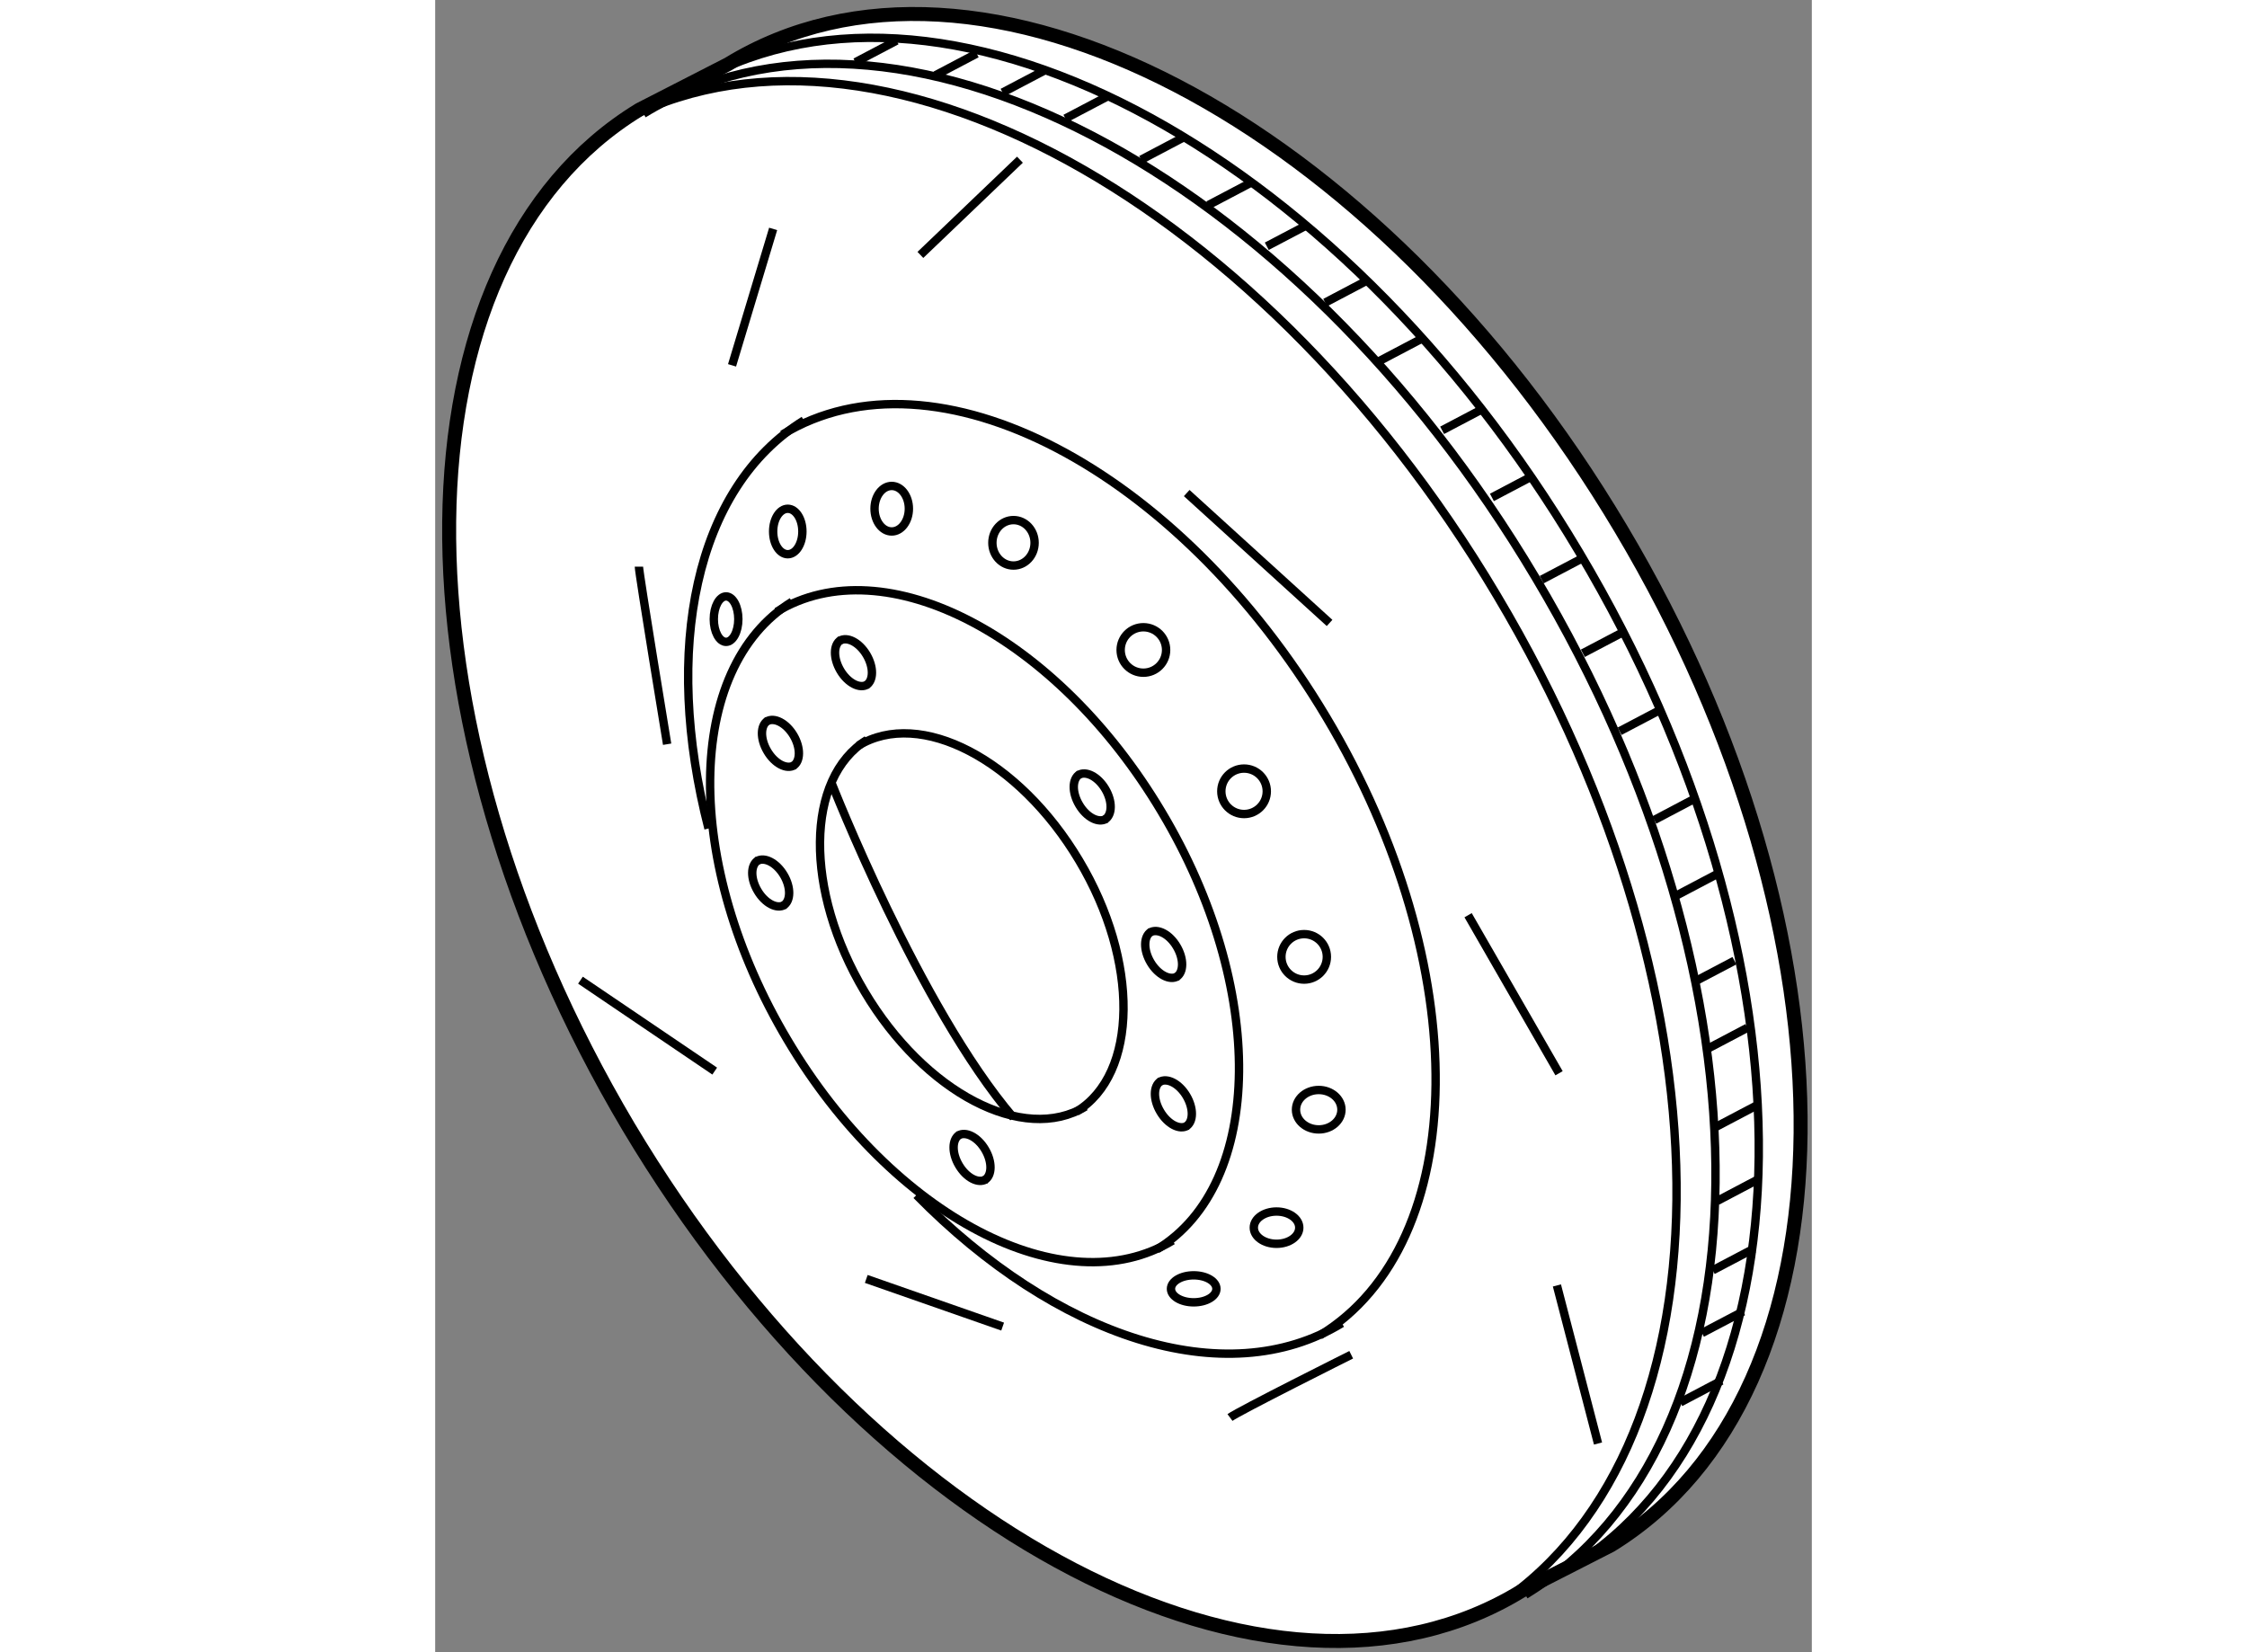 <?xml version="1.0" encoding="utf-8"?>
<!-- Generator: Adobe Illustrator 15.1.0, SVG Export Plug-In . SVG Version: 6.00 Build 0)  -->
<!DOCTYPE svg PUBLIC "-//W3C//DTD SVG 1.1//EN" "http://www.w3.org/Graphics/SVG/1.1/DTD/svg11.dtd">
<svg version="1.1" xmlns="http://www.w3.org/2000/svg" xmlns:xlink="http://www.w3.org/1999/xlink" x="0px" y="0px" width="244.8px"
	 height="180px" viewBox="106.335 102.175 49.242 59.098" enable-background="new 0 0 244.8 180" xml:space="preserve">
	
<rect x="106.335" y="102.175" width="49.242" height="59.098" fill="#808080" stroke="none"/>
	
<g><path fill="#FFFFFF" stroke="#000000" stroke-width="0.5" d="M113.637,106.098c-8.916,5.438-9.091,21.712-0.385,36.382
					c8.723,14.623,23.032,22.063,31.947,16.599l3.194-1.631c8.9-5.465,9.069-21.741,0.353-36.36
					c-8.714-14.646-23.002-22.084-31.932-16.618L113.637,106.098z"></path><path fill="none" stroke="#000000" stroke-width="0.3" d="M143.934,159.839c8.914-5.436,9.102-21.74,0.375-36.373
					c-8.691-14.614-23.017-22.052-31.918-16.603"></path><path fill="none" stroke="#000000" stroke-width="0.3" d="M145.328,159.218c8.914-5.435,9.102-21.739,0.373-36.372
					c-8.691-14.615-23.015-22.053-31.916-16.602"></path><path fill="none" stroke="#000000" stroke-width="0.3" d="M146.876,158.289c8.913-5.436,9.101-21.74,0.375-36.373
					c-8.692-14.614-23.017-22.053-31.918-16.602"></path><path fill="none" stroke="#000000" stroke-width="0.3" d="M132.155,146.861c3.849-2.341,3.917-9.374,0.163-15.65
					c-3.752-6.297-9.903-9.502-13.764-7.154"></path><path fill="none" stroke="#000000" stroke-width="0.3" d="M119.098,123.699c-3.844,2.371-3.913,9.373-0.156,15.681
					c3.753,6.317,9.909,9.523,13.77,7.169"></path><path fill="none" stroke="#000000" stroke-width="0.3" d="M129.274,141.935c2.208-1.344,2.246-5.381,0.095-8.981
					c-2.155-3.615-5.685-5.454-7.898-4.107"></path><path fill="none" stroke="#000000" stroke-width="0.3" d="M121.779,128.641c-2.204,1.361-2.244,5.38-0.088,8.999
					c2.152,3.626,5.688,5.467,7.902,4.116"></path><path fill="none" stroke="#000000" stroke-width="0.3" d="M121.754,126.684c0.269-0.163,0.271-0.652,0.01-1.09
					c-0.262-0.441-0.691-0.663-0.96-0.499"></path><path fill="none" stroke="#000000" stroke-width="0.3" d="M120.841,125.068c-0.268,0.165-0.272,0.653-0.01,1.094
					c0.262,0.442,0.692,0.665,0.96,0.5"></path><path fill="none" stroke="#000000" stroke-width="0.3" d="M119.142,129.57c0.268-0.163,0.271-0.654,0.011-1.091
					c-0.262-0.441-0.691-0.663-0.96-0.499"></path><path fill="none" stroke="#000000" stroke-width="0.3" d="M118.23,127.954c-0.27,0.166-0.274,0.653-0.012,1.093
					c0.261,0.442,0.691,0.666,0.96,0.502"></path><path fill="none" stroke="#000000" stroke-width="0.3" d="M118.793,134.565c0.268-0.164,0.272-0.654,0.011-1.091
					c-0.262-0.441-0.691-0.662-0.96-0.5"></path><path fill="none" stroke="#000000" stroke-width="0.3" d="M117.882,132.95c-0.27,0.165-0.274,0.652-0.011,1.092
					c0.26,0.442,0.69,0.666,0.959,0.502"></path><path fill="none" stroke="#000000" stroke-width="0.3" d="M125.994,144.381c0.269-0.164,0.272-0.653,0.011-1.091
					c-0.261-0.441-0.69-0.663-0.959-0.5"></path><path fill="none" stroke="#000000" stroke-width="0.3" d="M125.084,142.766c-0.269,0.165-0.274,0.653-0.012,1.092
					c0.262,0.443,0.691,0.667,0.961,0.502"></path><path fill="none" stroke="#000000" stroke-width="0.3" d="M133.196,142.464c0.27-0.163,0.272-0.652,0.011-1.091
					c-0.261-0.44-0.691-0.662-0.96-0.5"></path><path fill="none" stroke="#000000" stroke-width="0.3" d="M132.285,140.849c-0.269,0.165-0.273,0.654-0.011,1.092
					c0.262,0.443,0.692,0.667,0.961,0.502"></path><path fill="none" stroke="#000000" stroke-width="0.3" d="M132.848,137.12c0.27-0.162,0.272-0.653,0.011-1.09
					c-0.26-0.442-0.69-0.663-0.96-0.499"></path><path fill="none" stroke="#000000" stroke-width="0.3" d="M131.938,135.505c-0.269,0.165-0.274,0.653-0.012,1.094
					c0.262,0.441,0.692,0.664,0.96,0.5"></path><path fill="none" stroke="#000000" stroke-width="0.3" d="M130.292,131.487c0.269-0.165,0.273-0.654,0.012-1.091
					c-0.262-0.442-0.691-0.664-0.961-0.499"></path><path fill="none" stroke="#000000" stroke-width="0.3" d="M129.382,129.871c-0.269,0.166-0.274,0.653-0.011,1.093
					c0.261,0.442,0.69,0.666,0.961,0.502"></path><path fill="none" stroke="#000000" stroke-width="0.3" d="M137.976,149.941c5.439-3.309,5.533-13.247,0.236-22.112
					c-5.307-8.904-14.001-13.429-19.453-10.113"></path><path fill="none" stroke="#000000" stroke-width="0.3" d="M123.55,144.922c4.992,5.079,11.049,7.121,15.216,4.583"></path><path fill="none" stroke="#000000" stroke-width="0.3" d="M119.524,117.213c-3.909,2.41-5.058,8.211-3.412,14.596"></path><path fill="none" stroke="#000000" stroke-width="0.3" d="M120.516,130.188c0,0,3.136,8.015,6.505,11.964"></path><circle fill="none" stroke="#000000" stroke-width="0.3" cx="131.667" cy="125.424" r="0.813"></circle><circle fill="none" stroke="#000000" stroke-width="0.3" cx="135.268" cy="130.479" r="0.813"></circle><circle fill="none" stroke="#000000" stroke-width="0.3" cx="137.417" cy="136.401" r="0.813"></circle><ellipse fill="none" stroke="#000000" stroke-width="0.3" cx="137.939" cy="141.868" rx="0.813" ry="0.705"></ellipse><ellipse fill="none" stroke="#000000" stroke-width="0.3" cx="136.43" cy="146.087" rx="0.813" ry="0.577"></ellipse><ellipse fill="none" stroke="#000000" stroke-width="0.3" cx="133.467" cy="148.275" rx="0.813" ry="0.483"></ellipse><ellipse fill="none" stroke="#000000" stroke-width="0.3" cx="127.021" cy="121.591" rx="0.755" ry="0.813"></ellipse><ellipse fill="none" stroke="#000000" stroke-width="0.3" cx="122.665" cy="120.371" rx="0.614" ry="0.814"></ellipse><ellipse fill="none" stroke="#000000" stroke-width="0.3" cx="118.947" cy="121.186" rx="0.523" ry="0.813"></ellipse><ellipse fill="none" stroke="#000000" stroke-width="0.3" cx="116.74" cy="124.321" rx="0.439" ry="0.813"></ellipse><line fill="none" stroke="#000000" stroke-width="0.3" x1="111.532" y1="137.235" x2="116.334" y2="140.487"></line><line fill="none" stroke="#000000" stroke-width="0.3" x1="121.755" y1="147.921" x2="126.633" y2="149.626"></line><path fill="none" stroke="#000000" stroke-width="0.3" d="M134.765,152.878c0.311-0.231,4.336-2.245,4.336-2.245"></path><line fill="none" stroke="#000000" stroke-width="0.3" x1="146.459" y1="148.154" x2="147.929" y2="153.808"></line><line fill="none" stroke="#000000" stroke-width="0.3" x1="143.282" y1="134.911" x2="146.535" y2="140.564"></line><line fill="none" stroke="#000000" stroke-width="0.3" x1="133.217" y1="119.811" x2="138.327" y2="124.457"></line><line fill="none" stroke="#000000" stroke-width="0.3" x1="123.691" y1="111.293" x2="127.252" y2="107.887"></line><line fill="none" stroke="#000000" stroke-width="0.3" x1="118.424" y1="110.363" x2="116.954" y2="115.243"></line><path fill="none" stroke="#000000" stroke-width="0.3" d="M113.623,122.444c0,0.232,1.009,6.351,1.009,6.351"></path><line fill="none" stroke="#000000" stroke-width="0.3" x1="133.989" y1="109.512" x2="135.462" y2="108.737"></line><line fill="none" stroke="#000000" stroke-width="0.3" x1="136.081" y1="110.983" x2="137.554" y2="110.209"></line><line fill="none" stroke="#000000" stroke-width="0.3" x1="138.171" y1="112.998" x2="139.644" y2="112.222"></line><line fill="none" stroke="#000000" stroke-width="0.3" x1="140.108" y1="115.088" x2="141.58" y2="114.313"></line><line fill="none" stroke="#000000" stroke-width="0.3" x1="142.353" y1="117.567" x2="143.825" y2="116.792"></line><line fill="none" stroke="#000000" stroke-width="0.3" x1="144.134" y1="119.967" x2="145.605" y2="119.192"></line><line fill="none" stroke="#000000" stroke-width="0.3" x1="145.914" y1="122.909" x2="147.386" y2="122.135"></line><line fill="none" stroke="#000000" stroke-width="0.3" x1="147.386" y1="125.542" x2="148.859" y2="124.768"></line><line fill="none" stroke="#000000" stroke-width="0.3" x1="148.702" y1="128.33" x2="150.175" y2="127.556"></line><line fill="none" stroke="#000000" stroke-width="0.3" x1="149.942" y1="131.505" x2="151.414" y2="130.729"></line><line fill="none" stroke="#000000" stroke-width="0.3" x1="150.718" y1="134.214" x2="152.189" y2="133.439"></line><line fill="none" stroke="#000000" stroke-width="0.3" x1="151.335" y1="137.313" x2="152.808" y2="136.538"></line><line fill="none" stroke="#000000" stroke-width="0.3" x1="151.8" y1="139.713" x2="153.272" y2="138.938"></line><line fill="none" stroke="#000000" stroke-width="0.3" x1="152.111" y1="142.501" x2="153.584" y2="141.726"></line><line fill="none" stroke="#000000" stroke-width="0.3" x1="152.188" y1="145.134" x2="153.659" y2="144.359"></line><line fill="none" stroke="#000000" stroke-width="0.3" x1="152.033" y1="147.611" x2="153.505" y2="146.837"></line><line fill="none" stroke="#000000" stroke-width="0.3" x1="151.647" y1="149.857" x2="153.119" y2="149.084"></line><line fill="none" stroke="#000000" stroke-width="0.3" x1="150.872" y1="152.336" x2="152.344" y2="151.561"></line><line fill="none" stroke="#000000" stroke-width="0.3" x1="131.588" y1="107.887" x2="133.061" y2="107.111"></line><line fill="none" stroke="#000000" stroke-width="0.3" x1="128.878" y1="106.414" x2="130.351" y2="105.64"></line><line fill="none" stroke="#000000" stroke-width="0.3" x1="126.631" y1="105.485" x2="128.104" y2="104.71"></line><line fill="none" stroke="#000000" stroke-width="0.3" x1="124.233" y1="104.866" x2="125.705" y2="104.091"></line><line fill="none" stroke="#000000" stroke-width="0.3" x1="121.367" y1="104.401" x2="122.839" y2="103.627"></line></g>


</svg>